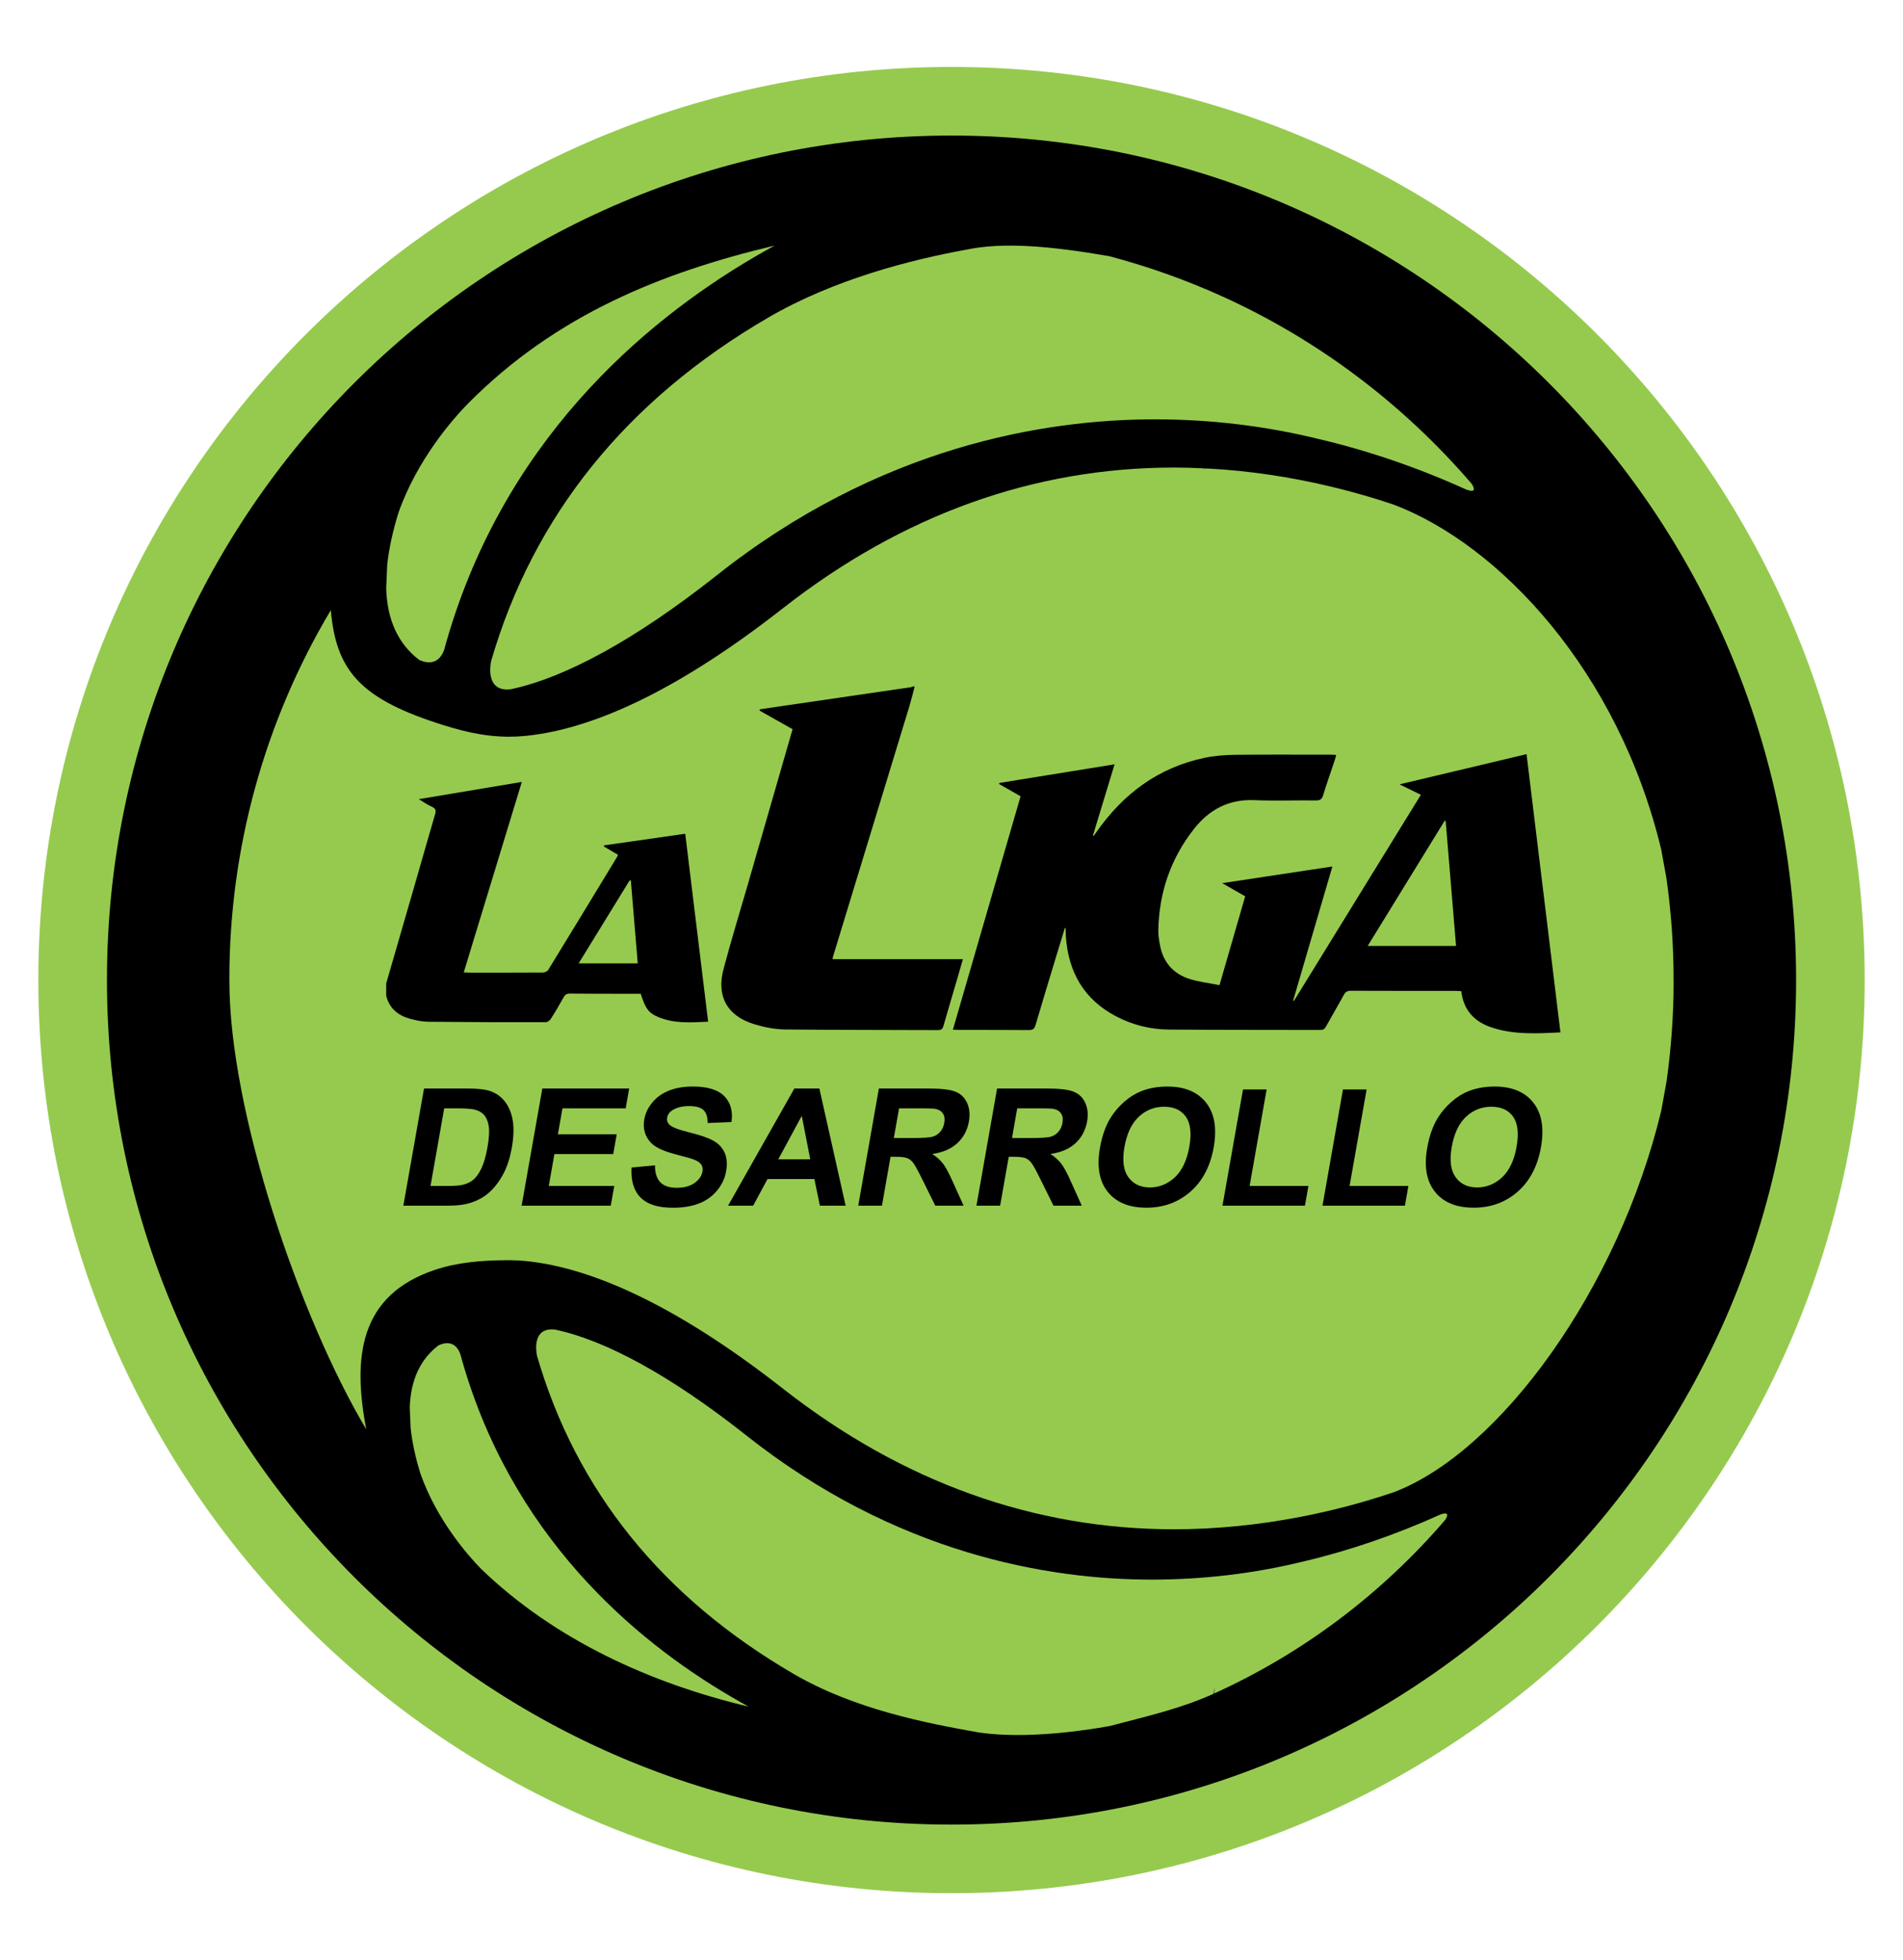 <?xml version="1.0" encoding="utf-8"?>
<!-- Generator: Adobe Illustrator 16.0.0, SVG Export Plug-In . SVG Version: 6.00 Build 0)  -->
<!DOCTYPE svg PUBLIC "-//W3C//DTD SVG 1.1//EN" "http://www.w3.org/Graphics/SVG/1.1/DTD/svg11.dtd">
<svg version="1.1" id="Layer_1" xmlns="http://www.w3.org/2000/svg" xmlns:xlink="http://www.w3.org/1999/xlink" x="0px" y="0px"
	 width="80.355px" height="82.772px" viewBox="0 0 80.355 82.772" enable-background="new 0 0 80.355 82.772" xml:space="preserve">
<g>
	<circle cx="40.177" cy="41.386" r="37.307"/>
	<g>
		<path fill="#96CA4F" d="M40.178,2.827c-21.295,0-38.559,17.262-38.559,38.559s17.264,38.559,38.559,38.559
			s38.559-17.262,38.559-38.559S61.473,2.827,40.178,2.827z M40.178,77.048c-19.695,0-35.662-15.967-35.662-35.662
			S20.482,5.724,40.178,5.724S75.841,21.69,75.841,41.386S59.873,77.048,40.178,77.048z"/>
		<path fill="#96CA4F" d="M19.434,57.169c-0.243-0.646-0.776-0.43-0.927-0.352c-0.765,0.59-1.169,1.466-1.205,2.621l0.038,0.875
			c0.063,0.58,0.199,1.221,0.408,1.901c0.697,1.992,2.037,3.494,2.569,4.039c3.086,2.979,7.131,4.825,11.289,5.813
			c-0.249-0.136-0.497-0.278-0.741-0.422C26.75,69.236,21.511,64.792,19.434,57.169z"/>
		<path fill="#96CA4F" d="M17.688,27.857c0.172,0.089,0.783,0.338,1.063-0.403c2.382-8.74,8.388-13.837,13.105-16.601
			c0.281-0.164,0.564-0.324,0.851-0.483c-4.767,1.136-9.226,2.921-12.943,6.668c-0.611,0.623-2.146,2.347-2.945,4.631
			c-0.239,0.778-0.398,1.516-0.469,2.18l-0.043,1.004C16.348,26.177,16.812,27.183,17.688,27.857z"/>
		<path fill="#96CA4F" d="M70.667,41.426c0-0.014,0-0.026,0.001-0.04c-0.001-0.014-0.001-0.026-0.001-0.04h0.001
			c0-0.004,0-0.008,0-0.011c0-1.417-0.103-2.831-0.299-4.232l-0.222-1.224c-1.813-7.55-6.83-12.875-11.298-14.57
			c-0.822-0.277-1.689-0.53-2.596-0.747c-1.763-0.426-3.519-0.684-5.243-0.777c-0.127,0-0.195,0.001-0.195,0.001l0.008-0.008
			c-0.417-0.021-0.832-0.034-1.244-0.034c-5.928,0-11.48,1.996-16.51,5.934c-4.191,3.283-7.854,5.101-10.889,5.398
			c-0.225,0.022-0.451,0.034-0.678,0.034c-1.154,0-2.178-0.287-3.113-0.597c-3.229-1.065-4.206-2.262-4.42-4.748
			c-2.804,4.705-4.284,10.074-4.284,15.57c0,0.003,0,0.007,0,0.011h0.002c0,0.014,0,0.026-0.002,0.04
			c0.002,0.014,0.002,0.026,0.002,0.04H9.686c0,0.004,0,0.009,0,0.012c0,5.495,2.976,14.216,5.78,18.92
			c-0.581-3.037-0.305-5.676,2.924-6.743c0.936-0.309,1.959-0.4,3.113-0.4c0.227,0,0.453,0.012,0.678,0.033
			c3.034,0.299,6.697,2.114,10.889,5.398c5.029,3.937,10.582,5.932,16.51,5.932c0.412,0,0.827-0.011,1.244-0.03l0.188-0.01
			c0,0-0.127,0.001,0,0c1.725-0.094,3.48-0.351,5.243-0.775c0.906-0.216,1.773-0.471,2.596-0.749
			c4.468-1.695,9.485-8.57,11.298-16.12l0.222-1.224c0.196-1.4,0.299-2.815,0.299-4.231C70.668,41.435,70.668,41.43,70.667,41.426
			L70.667,41.426z"/>
		<path fill="#96CA4F" d="M20.736,27.923c-0.055,0.286-0.177,1.293,0.821,1.185c2.336-0.493,5.297-2.122,8.674-4.786
			c6.875-5.467,13.873-6.614,18.533-6.614c2.346,0,4.664,0.278,6.893,0.824c2.114,0.494,4.214,1.216,6.266,2.145
			c0.194,0.069,0.46,0.12,0.214-0.254c-2.932-3.408-6.522-6.091-10.529-7.909l0.029,0.025c-0.021-0.015-0.042-0.025-0.062-0.039
			c-1.525-0.689-3.11-1.251-4.742-1.683c-2.483-0.431-4.483-0.601-6.018-0.276c-2.306,0.416-5.579,1.244-8.357,2.859
			C26.46,16.884,22.523,21.765,20.736,27.923z"/>
	</g>
	<g>
		<path fill-rule="evenodd" clip-rule="evenodd" d="M38.622,28.988c-0.071,0.272-0.136,0.546-0.216,0.814
			c-1.076,3.531-2.153,7.061-3.23,10.589c-0.009,0.032-0.016,0.063-0.026,0.112c1.835,0,3.658,0,5.51,0
			c-0.078,0.275-0.15,0.53-0.227,0.785c-0.196,0.671-0.396,1.342-0.589,2.014c-0.034,0.116-0.064,0.197-0.221,0.197
			c-2.157-0.012-4.314-0.002-6.473-0.027c-0.436-0.006-0.886-0.094-1.305-0.223c-1.133-0.346-1.598-1.17-1.297-2.313
			c0.318-1.208,0.687-2.404,1.035-3.606c0.628-2.177,1.254-4.354,1.884-6.538c-0.467-0.262-0.931-0.524-1.395-0.785
			c0.004-0.019,0.007-0.037,0.011-0.054c0.369-0.055,0.738-0.109,1.107-0.163c1.758-0.259,3.517-0.514,5.274-0.771
			c0.025-0.005,0.051-0.019,0.075-0.03C38.568,28.988,38.595,28.988,38.622,28.988z"/>
		<path fill-rule="evenodd" clip-rule="evenodd" d="M16.308,41.526c0.414-1.433,0.83-2.865,1.244-4.297
			c0.272-0.944,0.539-1.89,0.816-2.83c0.049-0.161,0.042-0.253-0.128-0.329c-0.18-0.078-0.342-0.197-0.557-0.323
			c1.474-0.246,2.889-0.482,4.351-0.728c-0.822,2.698-1.635,5.362-2.452,8.042c0.075,0.004,0.132,0.011,0.189,0.011
			c1.052,0,2.105,0.003,3.155-0.004c0.076-0.001,0.186-0.051,0.223-0.111c0.972-1.584,1.936-3.171,2.9-4.761
			c0.018-0.028,0.029-0.06,0.049-0.098c-0.205-0.121-0.403-0.239-0.6-0.355c0.003-0.016,0.009-0.031,0.013-0.046
			c1.132-0.161,2.263-0.324,3.423-0.49c0.325,2.664,0.645,5.287,0.967,7.936c-0.729,0.035-1.442,0.088-2.121-0.202
			c-0.399-0.169-0.533-0.365-0.725-0.977c-0.275,0-0.557,0-0.839,0c-0.715-0.002-1.429,0-2.145-0.008
			c-0.131-0.003-0.207,0.038-0.27,0.154c-0.174,0.311-0.354,0.62-0.546,0.92c-0.042,0.066-0.141,0.135-0.213,0.135
			c-1.651,0.003-3.302-0.001-4.953-0.019c-0.26-0.002-0.524-0.057-0.775-0.126c-0.505-0.138-0.873-0.437-1.008-0.97
			C16.308,41.876,16.308,41.701,16.308,41.526z M24.433,40.681c0.855,0,1.666,0,2.496,0c-0.097-1.178-0.193-2.338-0.291-3.5
			c-0.017-0.002-0.032-0.005-0.049-0.007C25.877,38.333,25.163,39.493,24.433,40.681z"/>
		<path fill-rule="evenodd" clip-rule="evenodd" d="M65.89,43.594c-0.983,0.051-1.938,0.104-2.869-0.195
			c-0.742-0.236-1.221-0.718-1.318-1.543c-0.07-0.004-0.142-0.013-0.212-0.013c-1.483-0.001-2.966,0.001-4.451-0.005
			c-0.146,0-0.228,0.046-0.298,0.178c-0.245,0.447-0.505,0.889-0.754,1.336c-0.055,0.102-0.12,0.141-0.237,0.141
			c-2.13-0.007-4.261,0.002-6.392-0.017c-0.78-0.006-1.534-0.192-2.232-0.559c-1.359-0.712-2.015-1.868-2.12-3.37
			c-0.007-0.114-0.006-0.229-0.01-0.343c0-0.005-0.009-0.007-0.032-0.02c-0.144,0.472-0.286,0.938-0.428,1.404
			c-0.273,0.902-0.547,1.801-0.813,2.705c-0.047,0.155-0.119,0.206-0.282,0.204c-0.992-0.009-1.982-0.004-2.975-0.006
			c-0.065,0-0.132-0.005-0.23-0.011c0.955-3.294,1.906-6.57,2.858-9.855c-0.305-0.174-0.605-0.346-0.907-0.518
			c0.002-0.016,0.004-0.03,0.007-0.044c1.609-0.262,3.221-0.521,4.869-0.788c-0.311,1.021-0.612,2.014-0.914,3.006
			c0.011,0.007,0.021,0.013,0.031,0.02c0.037-0.054,0.075-0.106,0.113-0.16c1.133-1.62,2.617-2.734,4.579-3.141
			c0.413-0.086,0.842-0.12,1.264-0.126c1.375-0.014,2.75-0.005,4.127-0.005c0.045,0,0.092,0.005,0.158,0.011
			c-0.021,0.073-0.034,0.138-0.054,0.198c-0.165,0.498-0.342,0.993-0.494,1.494c-0.051,0.172-0.123,0.229-0.306,0.228
			c-0.868-0.01-1.74,0.025-2.608-0.012c-1.082-0.045-1.911,0.405-2.551,1.226c-0.974,1.242-1.462,2.668-1.498,4.244
			c-0.006,0.222,0.03,0.444,0.071,0.661c0.137,0.72,0.563,1.206,1.256,1.422c0.398,0.124,0.824,0.173,1.256,0.26
			c0.369-1.279,0.726-2.509,1.085-3.752c-0.309-0.177-0.612-0.353-0.971-0.556c1.586-0.239,3.105-0.469,4.653-0.703
			c-0.557,1.9-1.107,3.78-1.657,5.66c0.011,0.005,0.022,0.011,0.033,0.016c1.784-2.896,3.566-5.794,5.36-8.704
			c-0.294-0.145-0.569-0.278-0.9-0.441c1.821-0.434,3.581-0.853,5.362-1.275C64.938,35.771,65.411,39.667,65.89,43.594z
			 M61.044,34.668c-0.014-0.003-0.028-0.006-0.043-0.009c-1.078,1.753-2.156,3.508-3.25,5.286c1.259,0,2.483,0,3.731,0
			C61.336,38.176,61.19,36.422,61.044,34.668z"/>
	</g>
	<path fill="#96CA4F" d="M60.819,63.955c-1.9,0.859-3.845,1.527-5.803,1.987c-2.063,0.505-4.212,0.761-6.385,0.761
		c-4.315,0-10.798-1.062-17.165-6.126c-3.128-2.467-5.872-3.977-8.033-4.433c-0.924-0.101-0.811,0.831-0.76,1.099
		c1.653,5.704,5.301,10.225,10.854,13.451c2.573,1.496,5.606,2.07,7.741,2.453c1.365,0.214,3.273,0.145,5.573-0.257
		c1.512-0.398,2.979-0.726,4.392-1.361c0.02-0.014,0.037-0.22,0.057-0.231l-0.026,0.216c3.713-1.683,7.038-4.168,9.751-7.322
		C61.246,63.844,60.998,63.891,60.819,63.955z"/>
	<g>
		<path d="M17.905,45.965h1.825c0.412,0,0.72,0.031,0.925,0.094c0.275,0.087,0.497,0.238,0.665,0.457
			c0.169,0.218,0.279,0.484,0.331,0.801c0.054,0.316,0.039,0.706-0.043,1.17c-0.073,0.406-0.186,0.757-0.338,1.053
			c-0.188,0.36-0.414,0.65-0.684,0.874c-0.203,0.169-0.461,0.301-0.771,0.395c-0.232,0.069-0.534,0.104-0.902,0.104h-1.881
			L17.905,45.965z M18.757,46.802l-0.578,3.277h0.746c0.278,0,0.482-0.016,0.613-0.048c0.168-0.039,0.314-0.108,0.438-0.205
			c0.125-0.099,0.239-0.257,0.347-0.478c0.107-0.222,0.193-0.523,0.262-0.906c0.066-0.383,0.085-0.676,0.053-0.881
			c-0.031-0.205-0.098-0.364-0.198-0.479c-0.103-0.114-0.242-0.192-0.422-0.232c-0.134-0.031-0.404-0.048-0.811-0.048H18.757z"/>
		<path d="M22.027,50.912l0.873-4.947h3.667l-0.147,0.837h-2.669l-0.194,1.098h2.484l-0.147,0.833H23.41l-0.237,1.347h2.764
			l-0.147,0.833H22.027z"/>
		<path d="M26.667,49.303l0.989-0.095c0.001,0.327,0.077,0.566,0.229,0.719c0.151,0.152,0.378,0.23,0.683,0.23
			c0.322,0,0.576-0.069,0.764-0.206c0.187-0.135,0.296-0.294,0.329-0.477c0.021-0.116,0.003-0.216-0.051-0.298
			c-0.055-0.082-0.162-0.154-0.321-0.215c-0.11-0.041-0.363-0.113-0.762-0.217c-0.512-0.133-0.859-0.296-1.041-0.488
			c-0.255-0.272-0.35-0.604-0.28-0.994c0.045-0.253,0.157-0.489,0.34-0.709c0.182-0.219,0.416-0.385,0.705-0.501
			c0.289-0.114,0.624-0.171,1.004-0.171c0.62,0,1.063,0.136,1.33,0.408c0.265,0.272,0.366,0.635,0.303,1.09l-1.008,0.044
			c0.002-0.255-0.057-0.438-0.178-0.55c-0.121-0.11-0.322-0.166-0.604-0.166c-0.29,0-0.527,0.06-0.713,0.179
			c-0.119,0.077-0.19,0.179-0.213,0.307c-0.021,0.118,0.011,0.217,0.095,0.301c0.108,0.105,0.395,0.216,0.859,0.33
			c0.467,0.116,0.805,0.233,1.016,0.357c0.212,0.121,0.364,0.289,0.459,0.502c0.094,0.213,0.113,0.475,0.058,0.788
			c-0.05,0.283-0.175,0.549-0.376,0.797c-0.202,0.246-0.456,0.431-0.766,0.551C29.209,50.94,28.84,51,28.409,51
			c-0.625,0-1.08-0.144-1.364-0.435C26.761,50.278,26.635,49.856,26.667,49.303z"/>
		<path d="M35.707,50.912H34.62l-0.233-1.124h-1.978l-0.606,1.124h-1.059l2.798-4.947h1.056L35.707,50.912z M34.213,48.955
			l-0.358-1.836l-0.992,1.836H34.213z"/>
		<path d="M36.24,50.912l0.871-4.947h2.104c0.528,0,0.904,0.045,1.129,0.134c0.223,0.089,0.389,0.246,0.491,0.474
			c0.104,0.227,0.13,0.487,0.078,0.78c-0.064,0.371-0.228,0.678-0.489,0.92c-0.261,0.24-0.613,0.393-1.059,0.456
			c0.193,0.126,0.347,0.265,0.461,0.416c0.114,0.15,0.256,0.418,0.427,0.804l0.435,0.964h-1.195l-0.532-1.076
			c-0.188-0.384-0.321-0.627-0.397-0.728c-0.076-0.1-0.164-0.167-0.264-0.207c-0.1-0.035-0.265-0.054-0.493-0.054h-0.203
			l-0.363,2.064H36.24z M37.742,48.057h0.739c0.479,0,0.781-0.021,0.908-0.06c0.127-0.041,0.232-0.109,0.317-0.21
			c0.085-0.098,0.14-0.223,0.167-0.37c0.028-0.167,0.008-0.301-0.063-0.402c-0.07-0.104-0.184-0.169-0.342-0.195
			c-0.078-0.012-0.321-0.018-0.726-0.018h-0.779L37.742,48.057z"/>
		<path d="M41.231,50.912l0.871-4.947h2.103c0.528,0,0.905,0.045,1.13,0.134c0.223,0.089,0.388,0.246,0.491,0.474
			c0.103,0.227,0.13,0.487,0.078,0.78c-0.065,0.371-0.229,0.678-0.489,0.92c-0.261,0.24-0.613,0.393-1.06,0.456
			c0.194,0.126,0.348,0.265,0.462,0.416c0.114,0.15,0.257,0.418,0.427,0.804l0.435,0.964h-1.195l-0.532-1.076
			c-0.188-0.384-0.321-0.627-0.398-0.728c-0.076-0.1-0.164-0.167-0.263-0.207c-0.1-0.035-0.265-0.054-0.493-0.054h-0.203
			l-0.364,2.064H41.231z M42.733,48.057h0.738c0.479,0,0.782-0.021,0.907-0.06c0.128-0.041,0.233-0.109,0.318-0.21
			c0.085-0.098,0.141-0.223,0.167-0.37c0.029-0.167,0.008-0.301-0.063-0.402c-0.071-0.104-0.185-0.169-0.342-0.195
			c-0.079-0.012-0.321-0.018-0.727-0.018h-0.779L42.733,48.057z"/>
		<path d="M46.446,48.469c0.089-0.503,0.238-0.927,0.449-1.268c0.158-0.252,0.351-0.479,0.581-0.679
			c0.229-0.2,0.47-0.349,0.717-0.445c0.333-0.132,0.699-0.195,1.102-0.195c0.729,0,1.272,0.226,1.63,0.678
			c0.358,0.452,0.466,1.081,0.324,1.886c-0.141,0.798-0.468,1.424-0.981,1.874c-0.514,0.451-1.135,0.678-1.861,0.678
			c-0.735,0-1.28-0.226-1.636-0.674C46.416,49.876,46.308,49.257,46.446,48.469z M47.481,48.435
			c-0.099,0.561-0.044,0.985,0.163,1.274c0.209,0.289,0.512,0.433,0.91,0.433c0.396,0,0.749-0.143,1.056-0.428
			c0.306-0.289,0.51-0.719,0.61-1.293c0.101-0.565,0.05-0.988-0.149-1.269c-0.199-0.278-0.505-0.417-0.916-0.417
			c-0.412,0-0.769,0.141-1.07,0.424C47.782,47.441,47.582,47.866,47.481,48.435z"/>
		<path d="M51.62,50.912l0.866-4.906h0.998l-0.718,4.073h2.483l-0.147,0.833H51.62z"/>
		<path d="M55.843,50.912l0.864-4.906h0.999l-0.719,4.073h2.483l-0.146,0.833H55.843z"/>
		<path d="M60.265,48.469c0.088-0.503,0.239-0.927,0.45-1.268c0.156-0.252,0.35-0.479,0.58-0.679c0.229-0.2,0.469-0.349,0.718-0.445
			c0.331-0.132,0.698-0.195,1.101-0.195c0.729,0,1.272,0.226,1.63,0.678c0.358,0.452,0.466,1.081,0.323,1.886
			c-0.141,0.798-0.468,1.424-0.981,1.874c-0.513,0.451-1.134,0.678-1.86,0.678c-0.735,0-1.281-0.226-1.636-0.674
			C60.233,49.876,60.126,49.257,60.265,48.469z M61.3,48.435c-0.1,0.561-0.045,0.985,0.163,1.274s0.511,0.433,0.909,0.433
			s0.75-0.143,1.057-0.428c0.306-0.289,0.51-0.719,0.61-1.293c0.1-0.565,0.05-0.988-0.149-1.269
			c-0.199-0.278-0.505-0.417-0.916-0.417c-0.412,0-0.769,0.141-1.071,0.424C61.601,47.441,61.4,47.866,61.3,48.435z"/>
	</g>
</g>
</svg>
